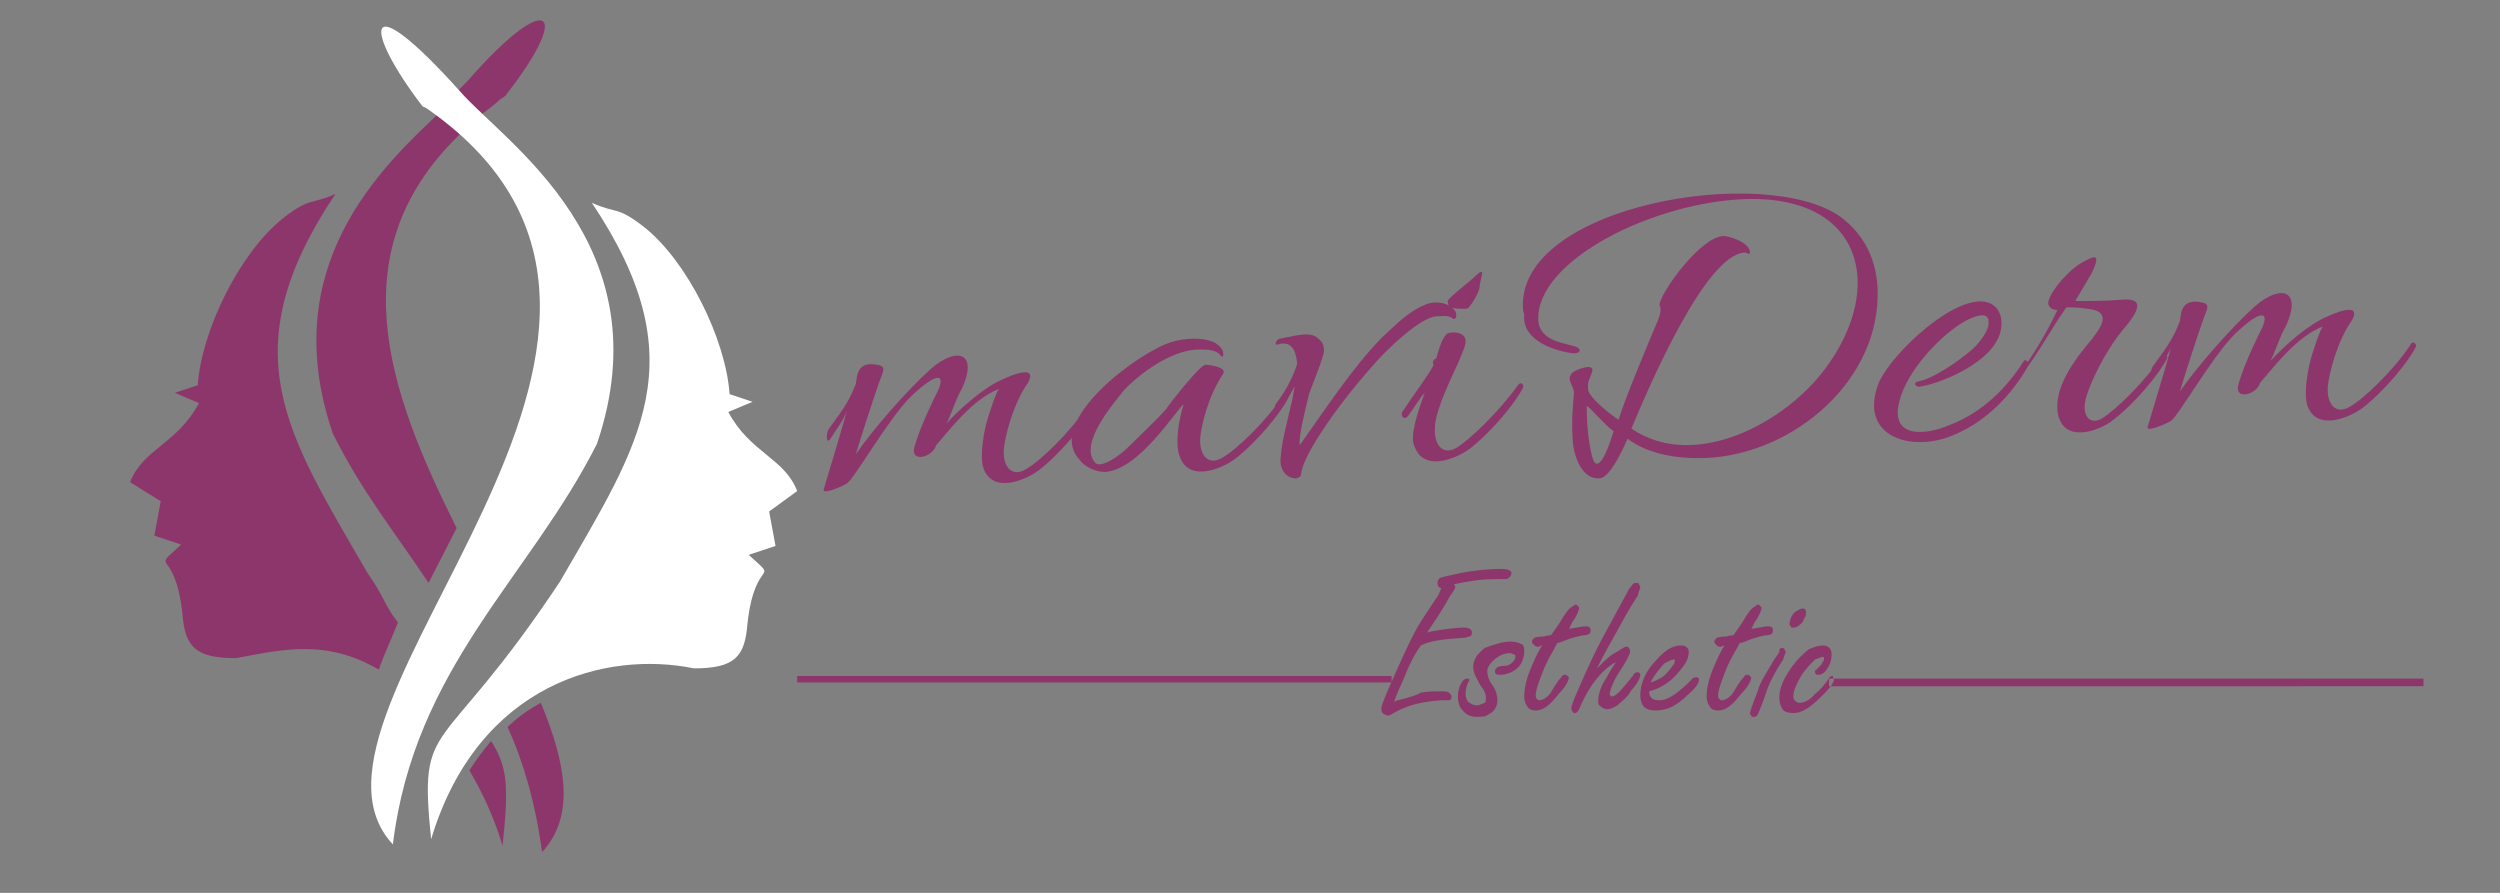 <svg version="1.1" id="katman_1" xmlns="http://www.w3.org/2000/svg" x="0" y="0" viewBox="0 0 196 70" xml:space="preserve"><rect x="0" y="0" width="196" height="70" fill="#808080" stroke="none"/><style>.st0{fill:#8d366c}</style><path class="st0" d="M170.2 27.3c-.7 2.5-1.7 5.7-1.8 6.1-.3.6 1.5-.2 1.8-.4.6-.4 3.2-5 5-6.8 2.3-2.2 2.7-1.6 2.1-.4-.3.6-1.3 2.6-1.8 4.3-.4 1.3 1.4.9 1.7-.1.9-1 2.8-3.6 4.9-4.4-.3.5-.6 1.5-.8 2.1-.4 1.2-.7 3.2-.4 4.1.7 2 3.2 1 4.3.2 1.7-1.3 3.6-3.6 4.2-4.8.1-.3-.3-.5-.4-.2-1.3 2-3.7 4.3-4.8 4.9-1 .6-1.8-.1-1.7-1.6.1-1 .7-3.5 1.9-5.2.8-1.5-1.5-.5-1.9-.3-1.5.6-3.4 2.3-4.5 3.5.3-.5.8-2.1 1.2-2.7 1.3-2.8-.3-3.4-2.4-1.6-1.8 1.6-4.6 4.8-5.9 6.7.3-1 1.3-4.2 2-6.1.2-.5.3-.8-.3-.9-1.6-.3-1.6.8-1.7 1.5-.5 1.2-.7 1.6-2.1 3.5-.3.4-.2 1.3.1.8.5-.8 1-1.6 1.3-2.2m-11.7 2.1c1.3-1.7 2.3-3.6 3.5-5.3.5 0 .9 0 1.6.1 2.3.2.8 1.8.4 2.4-1.2 1.4-3.2 3.9-2.6 6.1.3.9.9 1.2 1.7 1.2.9 0 2-.5 2.6-1 1.7-1.3 3.6-3.6 4.2-4.8.1-.3-.3-.5-.4-.2-1.3 2-3.7 4.3-4.7 4.9s-1.7-.3-1.2-1.8c.3-1 1.4-3.4 2.8-5.1 1.2-1.4 1.9-2.6-.1-2.4-1.3.1-2.4.1-3.6.1l1.3-2.2c.8-1.7.1-1.3-.8-.8s-2.3 2-2.6 3c-.1.4.2.7.7.7-.8 1.7-1.8 3.4-2.9 4.9-.7.5-.2.6.1.2m-2-2.6c.6-.9.7-2.7-.7-3.1-2.5-.7-7.5 4-8.5 6.3-1.7 4.3 2.7 5.6 6.1 4 2.3-1 4.3-3 5.6-5.3.1-.2.1-.3-.1-.4-.1-.1-.2-.1-.3.1-1.2 1.9-3.1 3.9-5.7 4.9-2.1.9-4.7 1-4-1.8.6-2.5 3.4-5.4 5.3-6.4.4-.2 1.7-.8 1.7.1.1.7-.8 1.8-1.4 2.3-1.2 1-3 2.2-4.1 2.4-.5.1-.2.5.2.4 1.7-.3 4.9-1.7 5.9-3.5m-30 7c-.1.4-1.2 4-1.7 1.9-.4-1.6-.4-3.5-.4-3.9.6.5 1.5 1.6 2.1 2m-5.9-8.7c-.2-4.7 9.1-9.3 16.4-9.5 9.1-.2 10.8 7 6.1 13.3-3.1 4.2-10.2 8.1-15.2 4.7 1.3-3.1 5.8-13.7 8.9-13.8.2 0 .4.3.4-.1-.2-.8-1.7-1.2-2.1-1.2-1.8.1-4.9 4.4-5 5.4.1.2.2.5-.2 1.4-.8 1.9-2.6 6.2-3 7.6-.1 0-2.4-1.7-2.4-2.4 0-.6 0-.5.2-1s.2-.6 0-.7-1 .1-1.4.4c-.2.2-.3.4-.2.7s.3.6.3.9c-.1 1.2-.2 2.2-.1 3.7 0 .5.4 3.1 2.1 3 .9 0 2.1-2.9 2.2-3.1 1.6 1.2 3.9 1.6 6.2 1.5 6.8-.3 13.7-6.1 13.4-13.3-.1-2.1-.9-4.1-2.9-5.6-5.9-4.2-25.4-.9-24.9 7.2 0 .2.1.4.1.5-.2 2.1 2.7 2.9 3.9 3 .5 0 .6-.3.2-.5-.8-.3-2.9-.4-3-2.1m-4.6-2.6c0-.6.7-1.9-.5-.7-.2.2-2 1.6-2 1.8 0 .7.8.6 1.5.6.2 0 1-1.3 1-1.7m-3.6 6.1c-.4.8-1.4 2.1-2.4 3.6-.3.4.1.8.4.4.6-.8.9-1.4 1.3-1.8-.6 1.6-1.2 3.5-.8 4.2.7 2 3.2 1 4.3.2 1.7-1.3 3.6-3.6 4.2-4.8.1-.3-.2-.5-.4-.2-1.4 2-3.8 4.3-4.8 4.9s-1.8-.1-1.7-1.6c0-1 .8-2.9 1.8-5 .4-1 .8-1.7.5-2.1-.2-.3-.7-.4-1.2-.3-.4.1-.7.9-1 2-.3.1-.3.4-.2.5m1.6-4.3c-.3-.5-1.4-.8-2.3-.4-1.4.6-2.3 1.6-3.4 2.6-2.4 2.5-4.4 5.6-6.4 8.4-.1-.7.4-2.6.7-3.9.1-.4 1.2-3 1.2-3.5 0-.4-.1-.7-.4-.9-.4-.5-1.2-.4-1.8-.3-.4.1-1.2.2-1.4.3-.2.2-.3.5 0 .4 1-.3 1.4.4 1.5 1.5-.2.7-.7 1.9-1.7 3.2-.2.4.2.6.5.3.4-.6.7-1.2 1-1.7-.1.6-.2 1.2-.3 1.5-.3 1.4-.7 2.7-.8 4.1-.1.7.3 1.6 1.2 1.6.1 0 .4-.1.4-.3.1-1.5 3-5.6 5.6-8.5 1-1.2 3.7-3.8 5-3.9.4 0 .8-.1 1.2.1.4.4.5-.4.2-.6M86.6 37c2.7-.1 5.7-5 6.2-5.3-.4 1.2-.7 3.2-.3 4.1.7 2 3.2 1 4.3.2 1.7-1.3 3.6-3.6 4.2-4.8.1-.3-.2-.5-.4-.2-1.3 2-3.7 4.3-4.8 4.9-1 .6-1.8-.1-1.7-1.6.1-1 .6-3.2 1.8-5 .3-.5-1-.7-1.4-.7s-2.7 2.9-3.1 3.5c-.8.9-2.3 2.3-3.1 3.1-.4.4-2.1 1.7-2.5 1-1.2-1.5 1.6-4.7 2.4-5.7 1.7-1.7 4-3.1 5.8-3.1.6 0 1.4 0 1.7.5.2.1.2.1.2-.2s-.3-.6-.6-.8c-.9-.5-2.4-.4-3.4-.1-2.5.7-10 6.2-7.3 9.2.4.6 1.3 1 2 1m-20.2-4.8c-.7 2.5-1.7 5.7-1.8 6.1-.3.6 1.5-.2 1.8-.4.6-.4 3.2-5 5-6.8 2.3-2.2 2.7-1.6 2.1-.4-.3.6-1.3 2.6-1.8 4.3-.4 1.3 1.4.9 1.7-.1.9-1 2.8-3.6 4.9-4.4-.3.5-.6 1.5-.8 2.1-.4 1.2-.7 3.2-.4 4.1.7 2 3.2 1 4.3.2 1.7-1.3 3.6-3.6 4.2-4.8.1-.3-.3-.5-.4-.2-1.3 2-3.7 4.3-4.8 4.9-1 .6-1.8-.1-1.7-1.6.1-1 .7-3.5 1.9-5.2.8-1.5-1.5-.5-1.9-.3-1.5.6-3.4 2.3-4.5 3.5.3-.5.8-2.1 1.2-2.7 1.3-2.8-.3-3.4-2.4-1.6-1.8 1.6-4.6 4.8-5.9 6.7.3-1 1.3-4.2 2-6.1.2-.5.3-.8-.3-.9-1.6-.3-1.6.8-1.7 1.5-.5 1.2-.7 1.6-2.1 3.5-.3.4-.2 1.3.1.8.5-.8 1-1.4 1.3-2.2"/><path d="M39.4 66.3c-.7-2.3-1.6-4.2-2.6-5.9.5-.8 1.1-1.6 1.7-2.3 1.3 2 1.4 3.6.9 8.2M26.1 34c2.3 4.6 4.7 7.5 7.5 11.7.7-1.4 1.5-2.9 2.2-4.3-5.4-10.8-9.4-21.9.6-31.2l-1.8-1.5c-4.7 4.4-13 12.2-8.5 25.3M37.7 9c.3-.2 1.2-.9 1.5-1.2.1-.1.2-.1.3-.2s.2-.1.2-.2c5.3-6.8 3.2-8.2-3-1.1-.1.1-.9.9-1 1.1.6.6 1.3 1 2 1.6m-8 43.5c-4.1-2.4-7.5-1.6-11.2-.9-3.2 0-4-.9-4.2-3.5-.6-5.4-2.6-3.1-.1-5.4l-2.1-.7.5-2.7-2.4-1.5c1-2.6 3.7-3 5.4-6.2l-1.9-.8 1.8-.6c.3-4.3 3.3-10.4 6.7-13.1 2.2-1.7 2.1-1 4.1-1.9C18 27.6 22.5 34 28.8 44.9c1.4 2 1.3 2.5 2.4 3.9-.5 1.3-1.1 2.5-1.5 3.7M39.8 57c1.3 2.9 2.2 6.1 2.7 9.8 2.6-2.8 1.9-6.9-.1-11.7-.9.5-1.8 1.1-2.6 1.9" style="fill-rule:evenodd;clip-rule:evenodd;fill:#8d366c"/><path d="M33.8 65.8C37.5 53.5 47.6 51 54.4 52.4c3.2 0 4-.9 4.2-3.5.6-5.4 2.6-3.1.1-5.4l2.1-.7-.5-2.7 2.2-1.6c-1-2.6-3.7-3-5.4-6.2l1.9-.8-1.8-.6c-.3-4.3-3.3-10.4-6.7-13.1-2.2-1.7-2.1-1-4.1-1.9 8.3 12.4 3.8 18.8-2.5 29.7C34.4 59.9 32.8 56 33.8 65.8m13-31c-5.3 10.5-14.3 17.5-16 31.4-9.9-10.6 27.8-40 2.8-57.6-.1-.1-.2-.1-.3-.2-.1 0-.1 0-.2-.1-4.6-6-4.8-9.8 3-1.1 3.5 4 16 12 10.7 27.6" style="fill-rule:evenodd;clip-rule:evenodd;fill:#fff"/><path class="st0" d="m111.9 49.6.3-.1c1.2-.2 2.1-.3 2.6-.3.3 0 .6.1.6.4 0 .2-.1.3-.2.3s-.2.1-.4.1c-1.5.1-2.6.2-3.4.6-.3.4-.8 1.2-1.3 2.5-.3.7-.6 1.3-.8 1.9.1 0 .2-.1.3-.1.8-.2 1.5-.4 1.8-.6.6-.1 1-.1 1.5-.1.3 0 .6 0 .7.1s.2.2.2.3c0 .2-.1.3-.2.3h-.6c-1.5.1-2.8.4-3.9 1.1-.1.1-.3.1-.3.1-.1 0-.3-.1-.4-.2s-.1-.2-.1-.4c0-.1.2-.7.6-1.6.6-1.3 1.2-2.8 2.1-4.5.2-.4.8-1.3 1.6-2.5.2-.2.3-.6.4-.8-.2 0-.3-.2-.3-.4s.1-.3.2-.4c.3-.1.9-.2 1.7-.4 1.2-.2 2.2-.3 3.1-.3.4 0 .8.1.8.3s-.1.3-.2.4-.2.1-.4.1h-.4c-.4 0-1 0-1.8.1-.7.1-1.2.2-1.7.3 0 .1.1.1.1.2s-.1.3-.4.7l-.4.7c-.7 1.2-1.2 1.8-1.4 2.2m6.6.7c.3 0 .6.1.8.2s.2.3.2.6-.1.7-.3 1-.6.6-1 .7c-.2.1-.4.1-.7.1q-.3 0-.3-.3c0-.1.1-.2.2-.3 0 0 .2-.1.6-.1q.3 0 .6-.3c.1-.1.2-.2.2-.4 0-.1 0-.2-.1-.2s-.2-.1-.3-.1c-.3 0-.7.1-1.1.4s-.7.7-.7 1 .1.7.4 1.1.4.9.4 1.2c0 .4-.2.9-.7 1.1-.2.2-.6.2-.9.2-.6 0-.9-.2-1.2-.6-.2-.2-.3-.6-.3-1s.1-.8.3-1.1c.1-.2.3-.3.4-.3s.2 0 .2.1c0 0 0 .1-.1.2-.1.2-.2.6-.2.9 0 .2.1.6.3.7s.3.2.6.2c.2 0 .3-.1.6-.2.1-.1.1-.2.1-.4s-.1-.6-.4-.9c-.3-.6-.6-1-.6-1.5 0-.6.3-1 .9-1.5.8-.3 1.4-.5 2.1-.5m3.6.1c-.3.6-.7 1.2-1 1.9-.4 1-.7 1.8-.7 2.2 0 .1 0 .2.1.3s.1.1.2.1c.2 0 .7-.2 1-.8.2-.3.4-.7.7-1 .1-.2.2-.2.3-.2s.1 0 .2.1l.1.1c0 .2-.2.7-.8 1.3-.7.9-1.2 1.3-1.8 1.3-.3 0-.6-.1-.7-.4-.1-.1-.2-.4-.2-.7q0-1.05.6-2.4c.1-.2.3-.8.8-1.6-.1 0-.2.1-.3.1s-.2 0-.3-.1-.2-.2-.2-.3.1-.2.2-.3c0 0 .2-.1.7-.1.1 0 .3-.1.6-.1.2-.3.6-.8 1-1.5.2-.3.4-.6.6-.7s.2-.2.3-.2.1 0 .2.1.1.1.1.2-.1.4-.4.9c-.2.2-.3.6-.4.7.7-.1 1.1-.2 1.3-.2.3 0 .4.1.4.3 0 .1 0 .2-.1.3 0 0-.2.1-.4.1-.1 0-.6.1-1.2.3s-.7.3-.9.3m3.1 2c.4-.4.8-.8 1.2-1.1.6-.3.9-.6 1.1-.6.1 0 .2 0 .2.1.1.1.1.2.1.3s-.1.3-.3.7c-.4.7-.8 1.2-1 1.7-.2.4-.3.8-.3.9s.1.2.2.2c.3 0 .8-.6 1.6-1.6.1-.2.2-.3.4-.3.1 0 .2.1.2.2 0 .2-.2.7-.7 1.2-.3.6-.8.9-1.1 1.2-.3.2-.6.3-.8.3s-.4-.1-.6-.3c-.1-.1-.1-.2-.1-.4 0-.4.2-1.1.6-1.7.1-.1.3-.6.8-1.3-1.1.6-2.1 1.8-2.9 3.7q-.15.3-.3.3c-.1 0-.2 0-.2-.1-.1-.1-.1-.2-.1-.3 0-.2.2-.7.6-1.6.7-1.6 1.3-2.9 1.9-4s1.2-2.2 1.9-3.5c.1-.3.3-.4.4-.6.1-.1.2-.1.3-.1s.2 0 .2.1.1.1.1.2-.1.3-.2.7c-.6.9-1.2 2-1.8 3.1-.8 1.4-1.2 2.2-1.4 2.6m4.1 1.8c0 .2 0 .3.1.4.1.2.3.3.7.3.7 0 1.5-.6 2.5-1.6.1-.2.3-.2.4-.2s.1 0 .2.1v.1c0 .2-.2.6-.8 1.1-.4.4-.9.8-1.3 1s-.9.3-1.3.3-.8-.1-1-.4c-.1-.2-.2-.4-.2-.8 0-.9.4-1.9 1.3-2.8.7-.8 1.3-1.1 1.9-1.1.1 0 .2 0 .4.1.1.1.2.2.2.4 0 .3-.1.7-.4 1.1-.8 1.1-1.6 1.7-2.7 2m.1-.7c.4-.1.7-.3.9-.4.4-.3.7-.7.9-1 .1-.1.1-.2.1-.3s0-.1-.1-.1-.3.1-.7.3c-.3.3-.8.9-1.1 1.5m7-3.1c-.3.6-.7 1.2-1 1.9-.4 1-.7 1.8-.7 2.2 0 .1 0 .2.1.3s.1.1.2.1c.2 0 .7-.2 1-.8.2-.3.4-.7.7-1 .1-.2.2-.2.3-.2s.1 0 .2.1l.1.1c0 .2-.2.7-.8 1.3-.7.9-1.2 1.3-1.8 1.3-.3 0-.6-.1-.7-.4-.1-.1-.2-.4-.2-.7q0-1.05.6-2.4c.1-.2.3-.8.8-1.6-.1 0-.2.1-.3.1s-.2 0-.3-.1-.2-.2-.2-.3.1-.2.2-.3c0 0 .2-.1.7-.1.1 0 .3-.1.6-.1.2-.3.6-.8 1-1.5.2-.3.4-.6.6-.7s.2-.2.3-.2.1 0 .2.1.1.1.1.2-.1.4-.4.9c-.2.2-.3.6-.4.7.7-.1 1.1-.2 1.3-.2.3 0 .4.1.4.3 0 .1 0 .2-.1.3 0 0-.2.1-.4.1-.1 0-.6.1-1.2.3-.5.2-.7.3-.9.3m3.3.4c.1 0 .2 0 .2.1s.1.1.1.2-.1.2-.2.6c-.6.9-1 1.7-1.2 2.2-.2.6-.4 1.2-.7 1.9-.1.3-.2.4-.4.4-.1 0-.2 0-.2-.1-.1-.1-.1-.1-.1-.2s.2-.7.6-1.7c.2-.8.8-1.6 1.3-2.5.2-.3.3-.4.4-.6 0-.3.1-.3.2-.3m1.6-3.1q.3 0 .3.3c0 .3-.1.4-.3.8-.2.2-.4.4-.7.4-.1 0-.2 0-.2-.1-.1-.1-.1-.1-.1-.2 0-.2.1-.6.4-.9q.45-.3.6-.3m1.6 2.9c.4 0 .7.2.7.7 0 .4-.1.8-.4 1.2-.2.3-.4.4-.7.4-.1 0-.2-.1-.2-.2s0-.2.1-.2l.2-.2c.1-.1.2-.2.3-.4.1-.1.1-.2.1-.3s0-.1-.1-.1-.3.1-.6.2c-.3.3-.8.8-1.1 1.3-.4.7-.6 1.2-.6 1.6 0 .1 0 .2.1.3s.2.2.4.2c.3 0 .8-.2 1.2-.7.4-.3.8-.8 1-1.1q.15-.3.3-.3c.15 0 .1 0 .1.1l.1.1c0 .2-.2.6-.8 1.2-.9.9-1.6 1.5-2.4 1.5-.4 0-.8-.1-.9-.4-.1-.2-.2-.4-.2-.8 0-.6.2-1.2.7-2s1-1.3 1.6-1.8c.5-.2.8-.3 1.1-.3m.5 3.2H190v-.6h-46.6zm-80.9-.3h46.6V53H62.5z"/></svg>